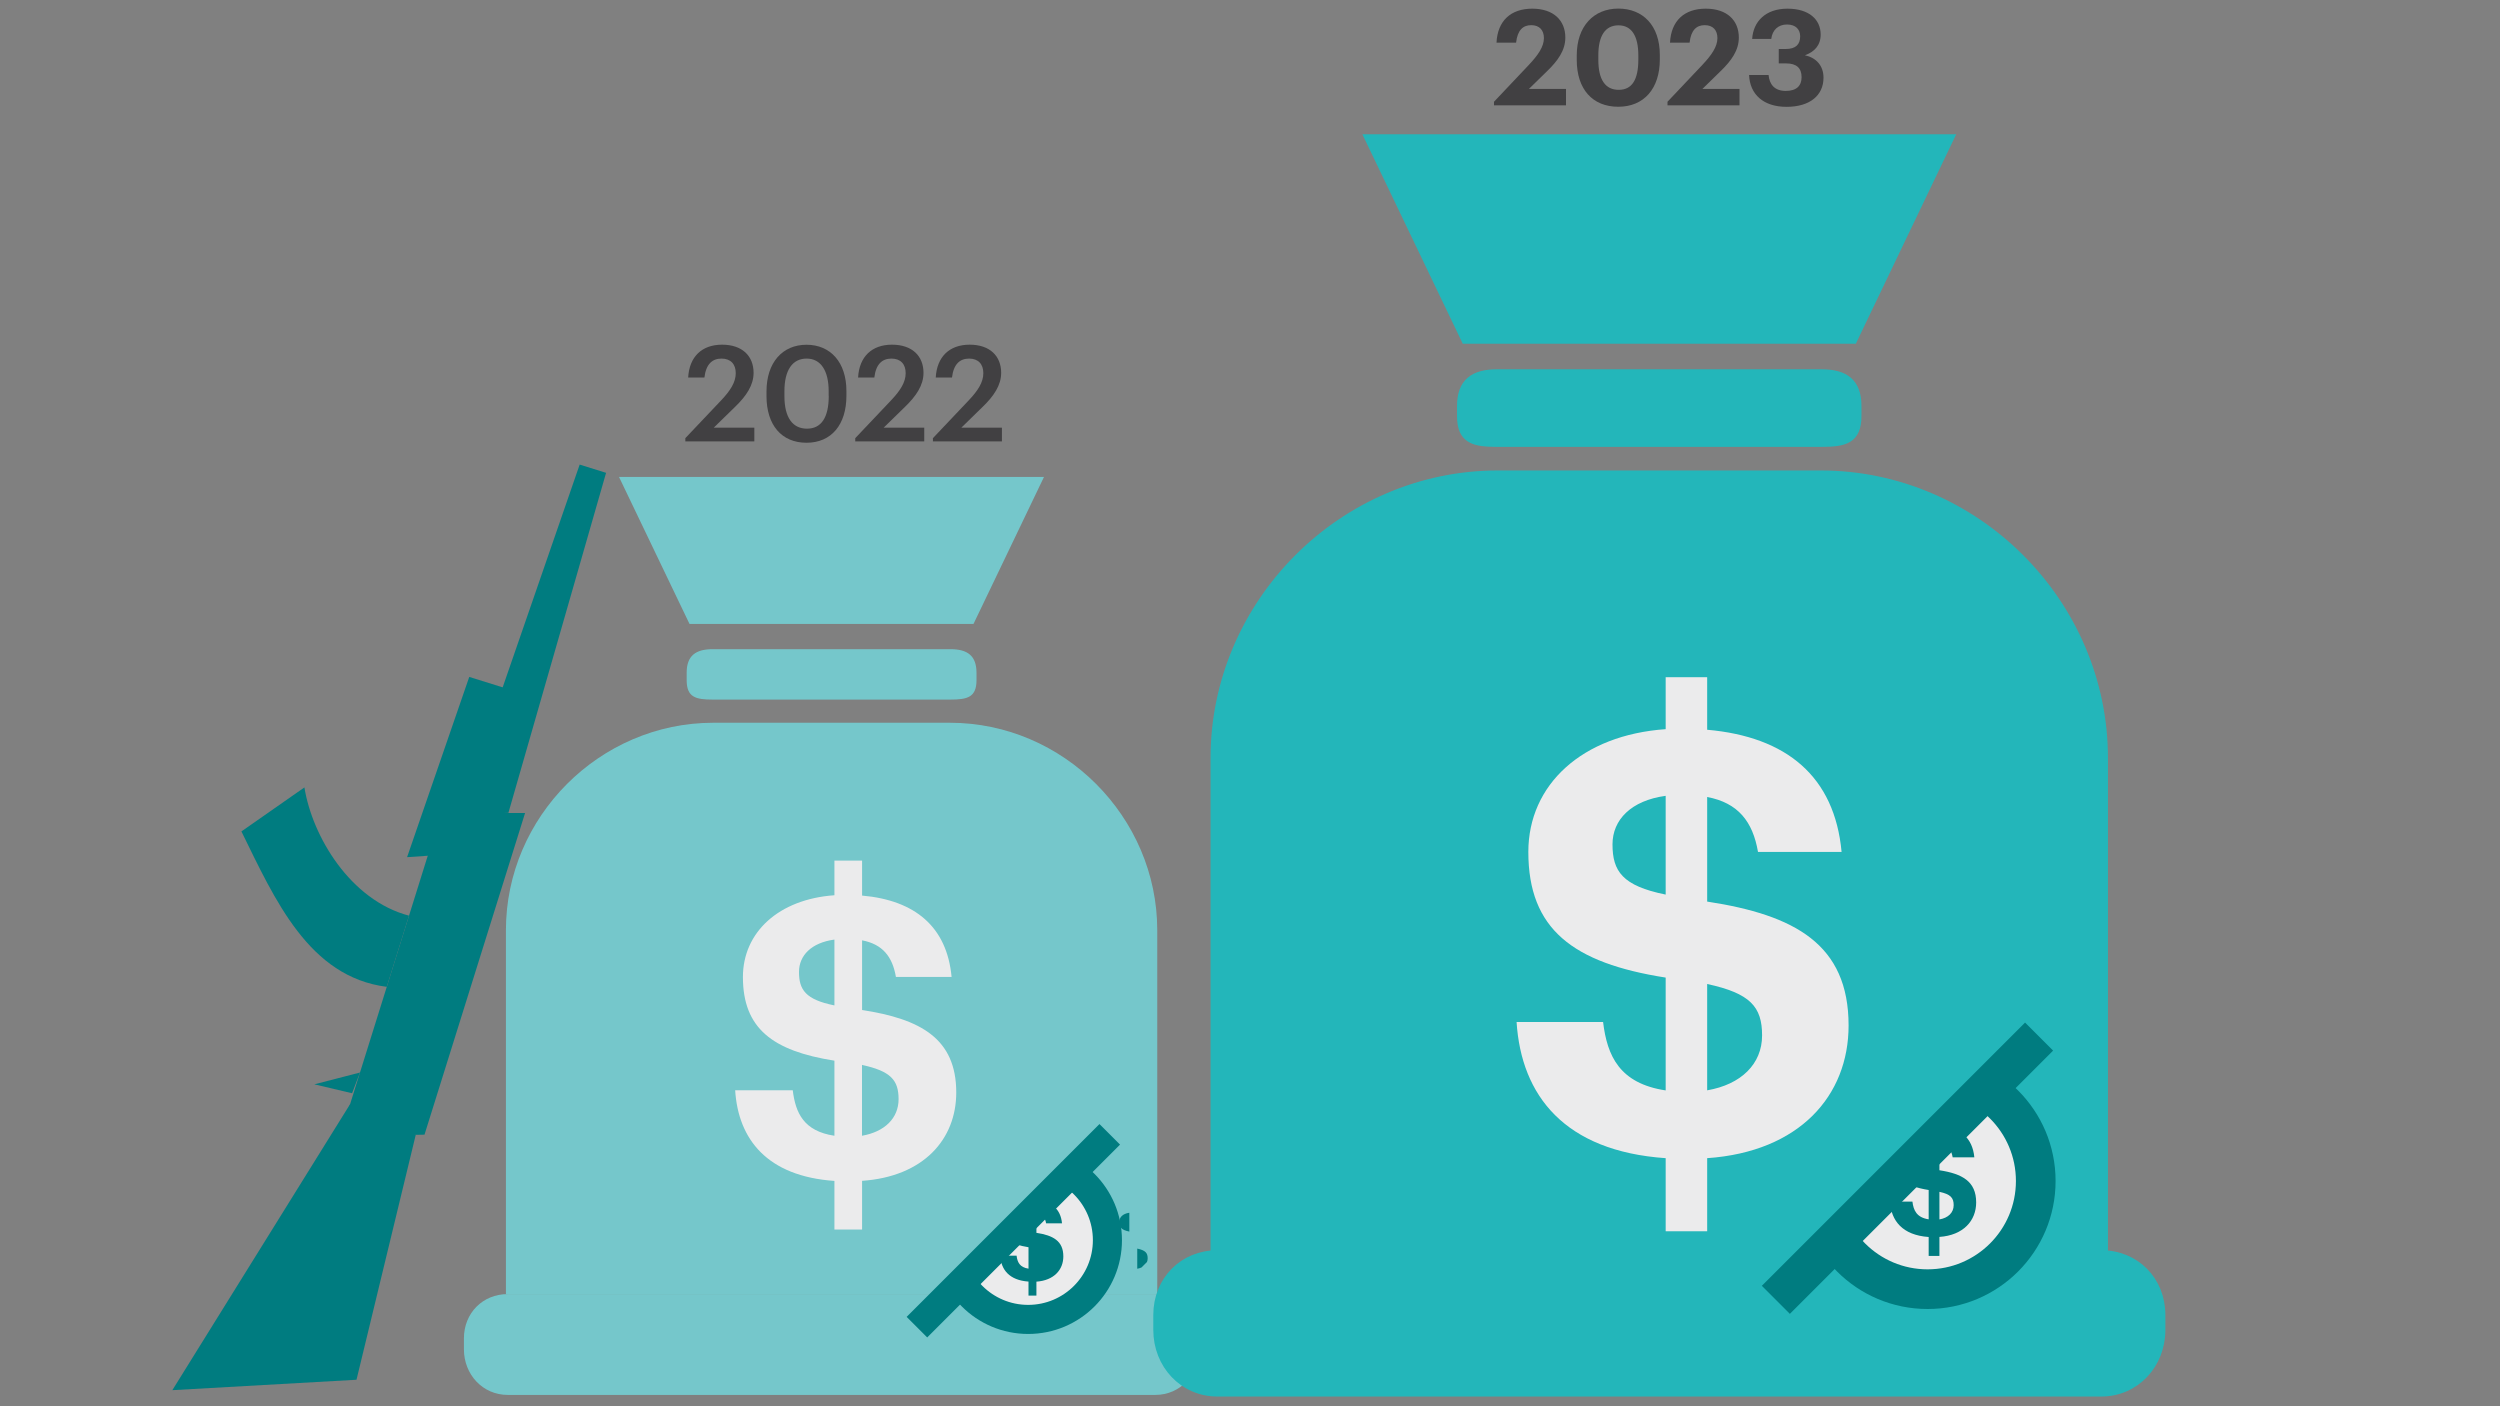 <?xml version="1.0" encoding="UTF-8"?><svg id="informações" xmlns="http://www.w3.org/2000/svg" width="300" height="168.77" xmlns:xlink="http://www.w3.org/1999/xlink" viewBox="0 0 300 168.77"><rect x="0" y="0" width="300" height="168.77" fill="#808080" stroke="none"/><defs><style>.cls-1,.cls-2,.cls-3{fill:#ebebec;}.cls-4{fill:#75c7cb;}.cls-5{stroke-width:4.76px;}.cls-5,.cls-6,.cls-7{fill:none;}.cls-5,.cls-2,.cls-8,.cls-7,.cls-3{stroke-miterlimit:10;}.cls-5,.cls-2,.cls-7,.cls-3{stroke:#007c80;}.cls-9{clip-path:url(#clippath-1);}.cls-2{stroke-width:4.76px;}.cls-8{fill:#23b6ba;stroke:#23b6ba;stroke-width:1.05px;}.cls-7{stroke-width:3.49px;}.cls-3{stroke-width:3.49px;}.cls-10{fill:#007c80;}.cls-11{clip-path:url(#clippath);}.cls-12{fill:#414042;}</style><clipPath id="clippath"><rect class="cls-6" x="111.29" y="145.29" width="31.39" height="13.93" transform="translate(-70.47 134.41) rotate(-45.01)"/></clipPath><clipPath id="clippath-1"><rect class="cls-6" x="214.82" y="136.91" width="42.83" height="19.01" transform="translate(-34.33 209.96) rotate(-45.01)"/></clipPath></defs><path class="cls-4" d="M60.71,155.29v-43.66c0-13.62,11.26-24.9,24.89-24.9h28.38c13.62,0,24.89,11.29,24.89,24.9v43.66"/><path class="cls-4" d="M143.9,161.91c0,3.02-2.25,5.48-5.26,5.48H60.93c-3.01,0-5.26-2.45-5.26-5.48v-1.31c0-3.02,2.25-5.31,5.26-5.31h77.7c3.01,0,5.26,2.29,5.26,5.31v1.31Z"/><path class="cls-4" d="M117.18,81.62c0,2.05-1.09,2.33-3.13,2.33h-28.52c-2.04,0-3.13-.27-3.13-2.33v-.89c0-2.05,1.09-2.83,3.13-2.83h28.52c2.04,0,3.13.78,3.13,2.83v.89Z"/><polygon class="cls-4" points="116.82 74.87 82.74 74.87 74.28 57.23 125.28 57.23 116.82 74.87"/><path class="cls-1" d="M100.13,141.71c-8.08-.56-11.54-5-11.91-10.88h6.91c.33,2.71,1.31,4.91,5,5.46v-9.01c-7.43-1.17-10.98-3.88-10.98-10.04,0-5.37,4.3-9.34,10.98-9.81v-4.16h3.32v4.2c6.35.56,10.18,3.74,10.74,9.76h-6.68c-.42-2.43-1.59-3.92-4.06-4.39v8.36c7,1.08,11.3,3.41,11.3,9.9,0,5.61-3.92,10.09-11.3,10.6v5.84h-3.32v-5.84ZM100.13,120.64v-7.89c-2.76.37-4.25,1.91-4.25,3.88,0,2.15.79,3.32,4.25,4.02ZM103.44,127.79v8.5c2.71-.47,4.39-2.1,4.39-4.39s-.94-3.36-4.39-4.11Z"/><g class="cls-11"><circle class="cls-3" cx="123.38" cy="148.82" r="9.51"/><path class="cls-10" d="M123.42,153.79c-2.31-.16-3.29-1.43-3.4-3.11h1.97c.09.77.37,1.4,1.43,1.56v-2.57c-2.12-.33-3.13-1.11-3.13-2.87,0-1.53,1.23-2.67,3.13-2.8v-1.19h.95v1.2c1.81.16,2.91,1.07,3.07,2.79h-1.91c-.12-.69-.45-1.12-1.16-1.25v2.39c2,.31,3.23.97,3.23,2.83,0,1.6-1.12,2.88-3.23,3.03v1.67h-.95v-1.67ZM135.52,147.78v-2.25c-.79.11-1.21.55-1.21,1.11,0,.61.23.95,1.21,1.15ZM136.47,149.82v2.43c.77-.13,1.25-.6,1.25-1.25s-.27-.96-1.25-1.17Z"/></g><line class="cls-7" x1="110.03" y1="159.26" x2="133.17" y2="136.12"/><path class="cls-8" d="M145.79,150.55v-59.58c0-18.59,15.37-33.99,33.96-33.99h38.72c18.59,0,33.96,15.4,33.96,33.99v59.58"/><path class="cls-8" d="M259.32,159.59c0,4.13-3.07,7.47-7.18,7.47h-106.04c-4.11,0-7.18-3.34-7.18-7.47v-1.79c0-4.13,3.07-7.25,7.18-7.25h106.04c4.11,0,7.18,3.12,7.18,7.25v1.79Z"/><path class="cls-8" d="M222.85,49.93c0,2.8-1.49,3.17-4.28,3.17h-38.92c-2.79,0-4.28-.37-4.28-3.17v-1.22c0-2.8,1.49-3.87,4.28-3.87h38.92c2.79,0,4.28,1.07,4.28,3.87v1.22Z"/><polygon class="cls-8" points="222.37 40.72 175.86 40.72 164.32 16.64 233.91 16.64 222.37 40.72"/><g class="cls-9"><circle class="cls-2" cx="231.31" cy="141.72" r="12.98"/><path class="cls-10" d="M231.44,148.44c-3.15-.22-4.5-1.95-4.65-4.25h2.7c.13,1.06.51,1.91,1.95,2.13v-3.52c-2.9-.46-4.28-1.51-4.28-3.92,0-2.1,1.68-3.64,4.28-3.83v-1.62h1.29v1.64c2.48.22,3.97,1.46,4.19,3.81h-2.6c-.16-.95-.62-1.53-1.59-1.71v3.26c2.73.42,4.41,1.33,4.41,3.86,0,2.19-1.53,3.94-4.41,4.14v2.28h-1.29v-2.28ZM231.44,140.22v-3.08c-1.07.15-1.66.75-1.66,1.51,0,.84.31,1.29,1.66,1.57ZM232.73,143.01v3.32c1.06-.18,1.71-.82,1.71-1.71s-.37-1.31-1.71-1.6Z"/></g><line class="cls-5" x1="213.1" y1="155.98" x2="244.69" y2="124.39"/><polyline class="cls-10" points="61.01 97.54 72.73 56.74 69.56 55.75 55.04 97.76"/><path class="cls-10" d="M49.08,109.88c-7.06-1.86-11.61-9.53-12.55-15.39l-7.56,5.28c4.03,8.21,8.09,17.46,17.44,18.65l2.67-8.54Z"/><polyline class="cls-10" points="49.89 136.18 42.78 165.57 20.68 166.82 42.01 132.5"/><polygon class="cls-10" points="42.25 131.19 37.72 130.12 43.2 128.7 42.25 131.19"/><polygon class="cls-10" points="50.94 136.16 63.01 97.56 52.94 97.54 40.38 137.72 47.65 140 48.84 136.2 50.94 136.16"/><polygon class="cls-10" points="55.23 102.42 61.37 82.81 56.31 81.23 48.85 102.86 55.23 102.42"/><path class="cls-1" d="M199.88,138.98c-12.13-.84-17.33-7.51-17.89-16.34h10.38c.49,4.07,1.97,7.37,7.51,8.21v-13.54c-11.15-1.75-16.48-5.82-16.48-15.08,0-8.07,6.45-14.03,16.48-14.73v-6.24h4.98v6.31c9.54.84,15.29,5.61,16.13,14.66h-10.03c-.63-3.65-2.39-5.89-6.1-6.59v12.55c10.52,1.61,16.97,5.12,16.97,14.87,0,8.42-5.89,15.15-16.97,15.92v8.77h-4.98v-8.77ZM199.88,107.35v-11.85c-4.14.56-6.38,2.87-6.38,5.82,0,3.23,1.19,4.98,6.38,6.03ZM204.86,118.08v12.76c4.07-.7,6.59-3.16,6.59-6.59s-1.41-5.05-6.59-6.17Z"/><path class="cls-12" d="M82.23,52.59l4.32-4.56c1.09-1.15,1.74-2.16,1.74-3.25s-.61-1.75-1.71-1.75-1.86.66-2.05,2.27h-1.95c.14-2.5,1.65-3.94,4.07-3.94s3.78,1.36,3.78,3.38c0,1.49-.88,2.79-2.24,4.1l-2.54,2.48h4.87v1.65h-8.28v-.38Z"/><path class="cls-12" d="M91.98,47.55v-.58c0-3.47,1.92-5.6,4.8-5.6s4.79,2.11,4.79,5.55v.58c0,3.44-1.79,5.63-4.79,5.63s-4.8-2.14-4.8-5.59ZM99.44,47.5v-.56c0-2.43-.93-3.91-2.64-3.91s-2.67,1.38-2.67,3.92v.58c0,2.59.99,3.91,2.71,3.91s2.61-1.34,2.61-3.94Z"/><path class="cls-12" d="M102.62,52.59l4.32-4.56c1.09-1.15,1.74-2.16,1.74-3.25s-.61-1.75-1.71-1.75-1.86.66-2.05,2.27h-1.95c.14-2.5,1.65-3.94,4.07-3.94s3.78,1.36,3.78,3.38c0,1.49-.88,2.79-2.24,4.1l-2.54,2.48h4.87v1.65h-8.28v-.38Z"/><path class="cls-12" d="M111.94,52.59l4.32-4.56c1.09-1.15,1.74-2.16,1.74-3.25s-.61-1.75-1.71-1.75-1.86.66-2.05,2.27h-1.95c.14-2.5,1.65-3.94,4.07-3.94s3.78,1.36,3.78,3.38c0,1.49-.88,2.79-2.24,4.1l-2.54,2.48h4.87v1.65h-8.28v-.38Z"/><path class="cls-12" d="M179.27,12.22l4.19-4.43c1.1-1.17,1.81-2.18,1.81-3.22,0-.94-.53-1.55-1.52-1.55s-1.65.59-1.82,2.1h-2.35c.13-2.64,1.73-4.08,4.29-4.08s3.97,1.41,3.97,3.47c0,1.52-.88,2.77-2.21,4.05l-2.16,2.11h4.45v1.97h-8.64v-.42Z"/><path class="cls-12" d="M189.21,7.19v-.54c0-3.52,2.05-5.62,4.99-5.62s4.98,2.02,4.98,5.57v.53c0,3.5-1.9,5.68-4.99,5.68s-4.98-2.11-4.98-5.62ZM196.6,7.15v-.51c0-2.31-.8-3.6-2.38-3.6s-2.42,1.23-2.42,3.6v.54c0,2.4.85,3.6,2.45,3.6s2.35-1.23,2.35-3.63Z"/><path class="cls-12" d="M200.09,12.22l4.19-4.43c1.1-1.17,1.81-2.18,1.81-3.22,0-.94-.53-1.55-1.52-1.55s-1.65.59-1.82,2.1h-2.35c.13-2.64,1.73-4.08,4.29-4.08s3.97,1.41,3.97,3.47c0,1.52-.88,2.77-2.21,4.05l-2.16,2.11h4.45v1.97h-8.64v-.42Z"/><path class="cls-12" d="M209.89,9h2.34c.1,1.1.69,1.91,2.06,1.91,1.3,0,1.9-.62,1.9-1.65,0-1.09-.61-1.65-1.84-1.65h-.9v-1.73h.83c1.2,0,1.74-.54,1.74-1.52,0-.82-.53-1.42-1.58-1.42s-1.76.66-1.89,1.73h-2.29c.13-2.1,1.62-3.63,4.23-3.63s3.99,1.31,3.99,3.11c0,1.28-.75,2.08-1.89,2.48,1.33.29,2.23,1.23,2.23,2.69,0,2.14-1.65,3.5-4.43,3.5s-4.4-1.49-4.5-3.81Z"/></svg>